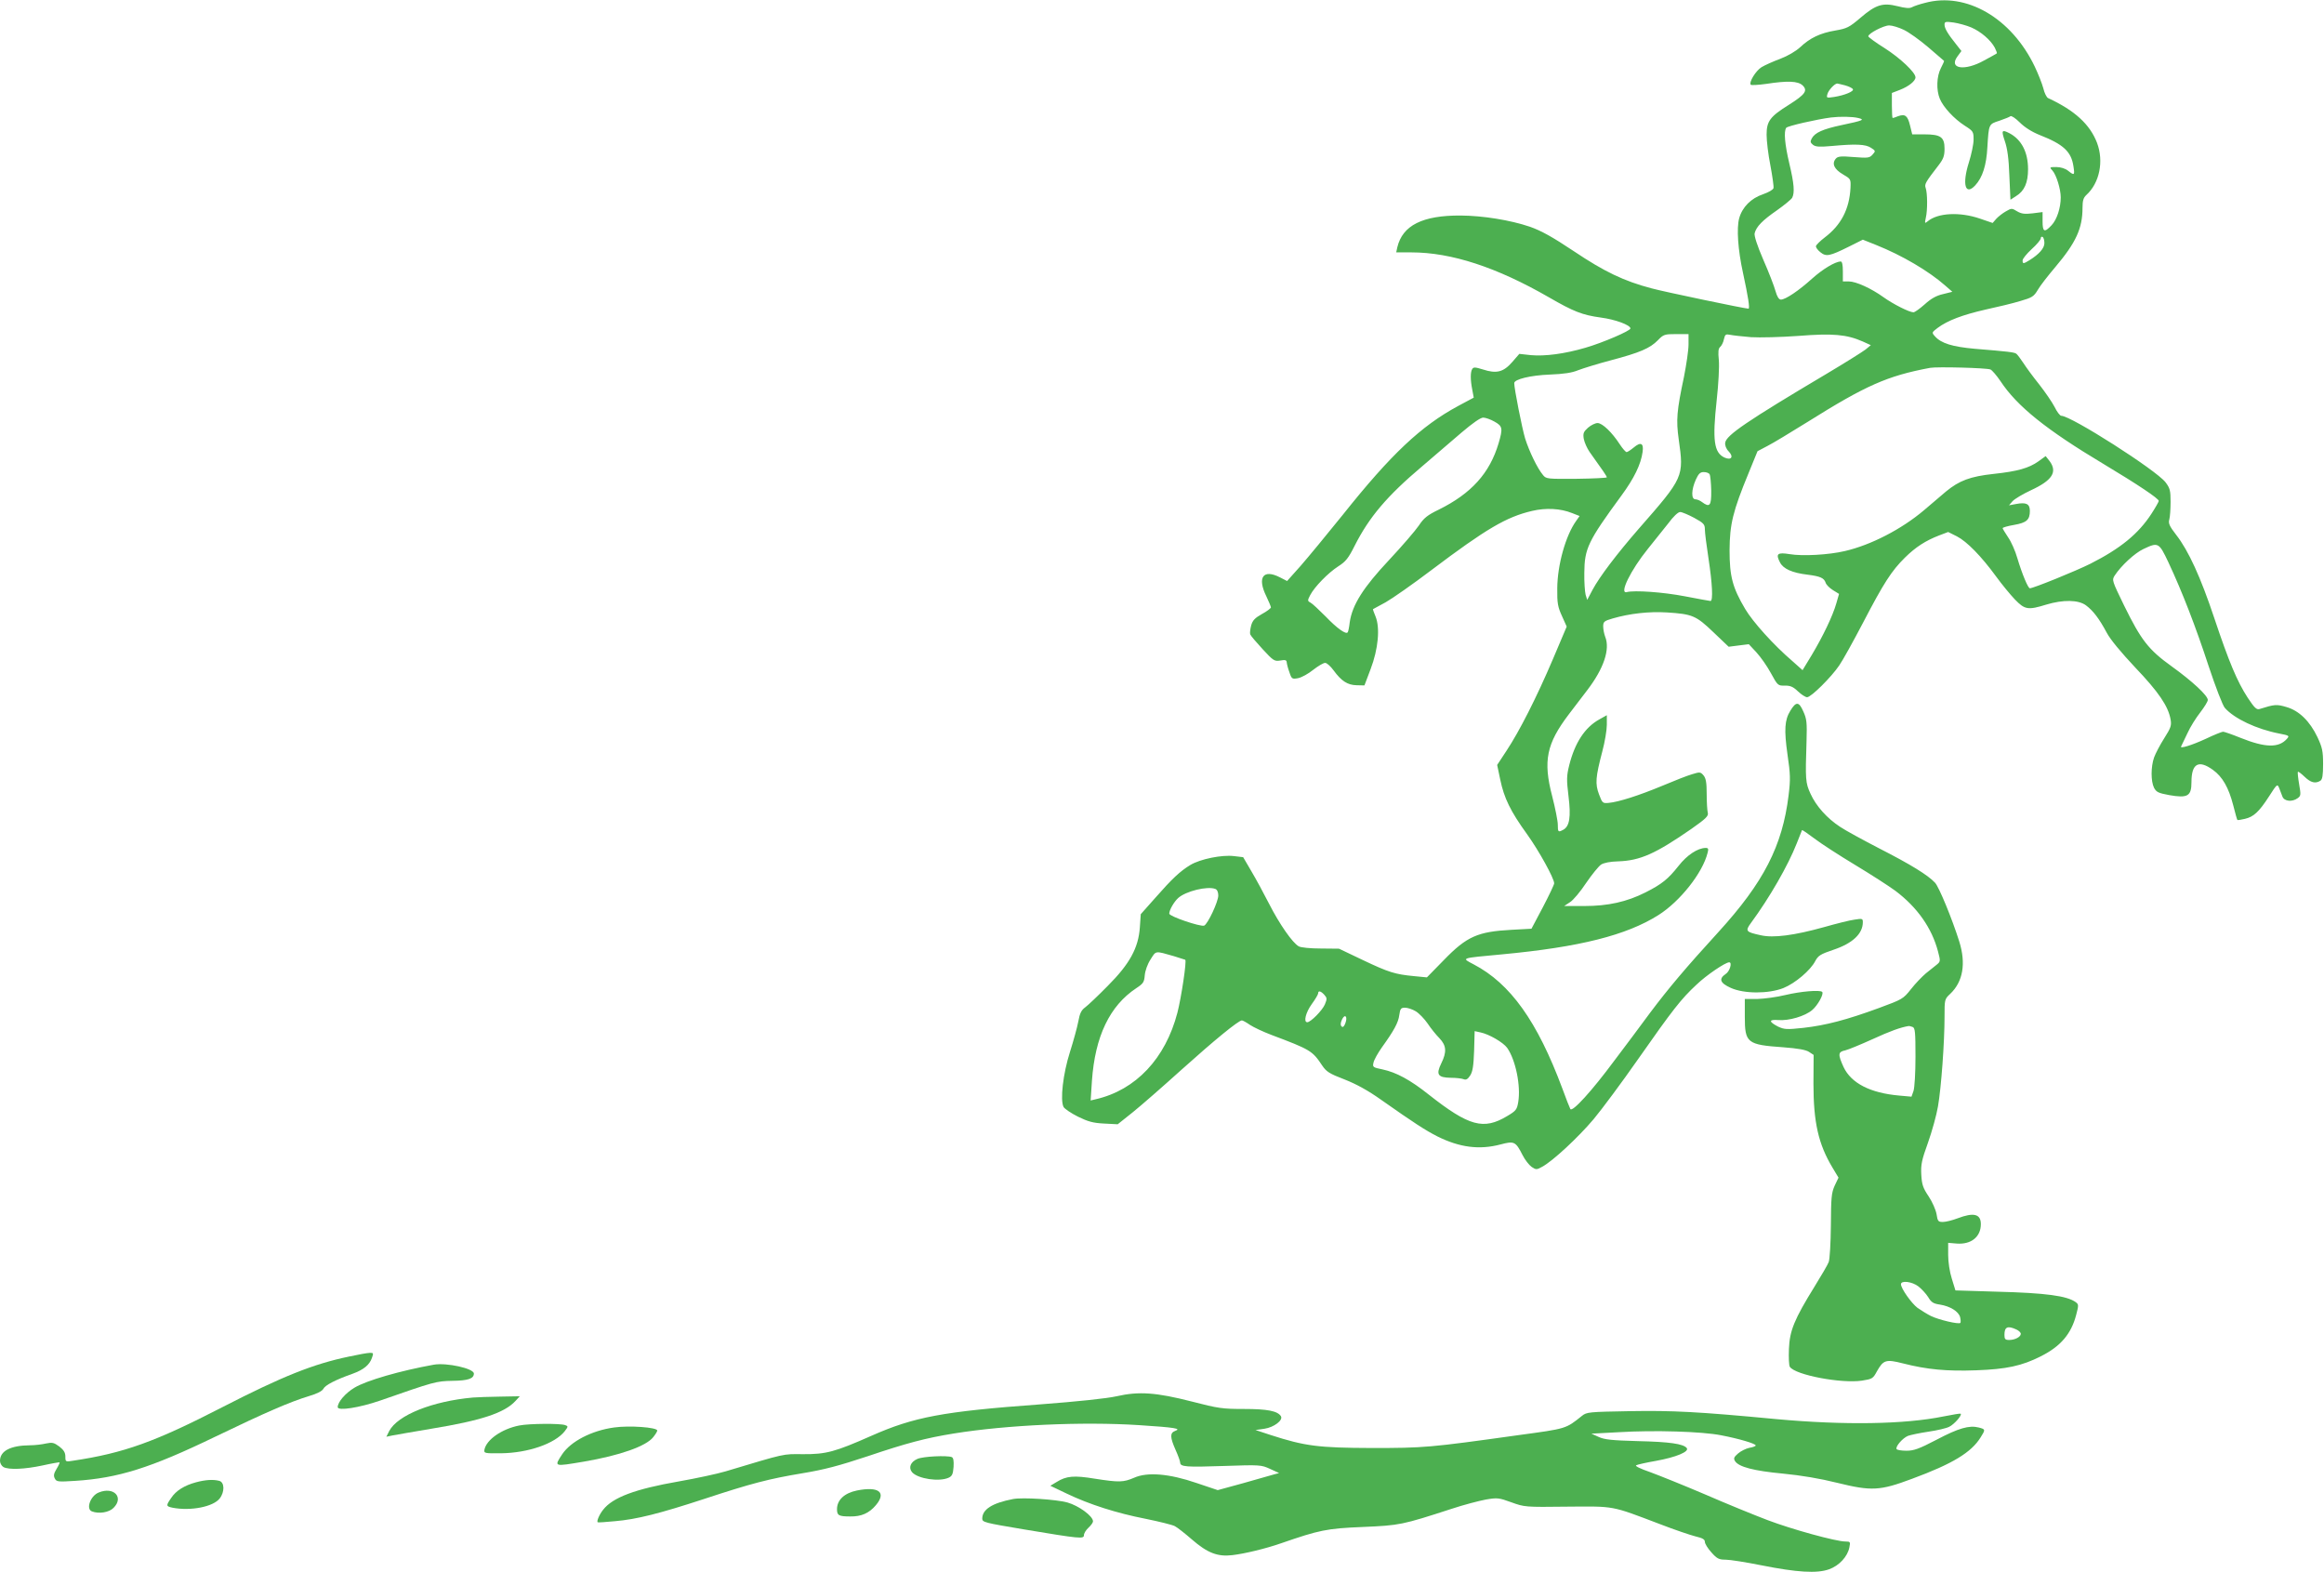 <?xml version="1.0" standalone="no"?>
<!DOCTYPE svg PUBLIC "-//W3C//DTD SVG 20010904//EN"
 "http://www.w3.org/TR/2001/REC-SVG-20010904/DTD/svg10.dtd">
<svg version="1.0" xmlns="http://www.w3.org/2000/svg"
 width="1280pt" height="866pt" viewBox="0 0 1280 866"
 preserveAspectRatio="xMidYMid meet">
<g transform="translate(0,866) scale(0.1,-0.1)"
fill="#4caf50" stroke="none">
<path d="M10602 8644 c-29 -7 -61 -18 -72 -24 -13 -7 -36 -5 -79 6 -81 20
-119 9 -204 -64 -62 -53 -75 -59 -138 -70 -84 -14 -140 -41 -194 -92 -24 -22
-68 -48 -110 -64 -38 -14 -85 -35 -103 -46 -32 -20 -71 -84 -59 -97 4 -3 42
-1 85 5 117 18 174 16 200 -8 30 -29 15 -50 -75 -107 -104 -65 -123 -90 -123
-165 0 -34 9 -110 21 -170 11 -59 19 -115 17 -124 -2 -9 -27 -23 -58 -34 -66
-22 -114 -71 -131 -132 -15 -55 -7 -174 21 -301 28 -130 39 -197 30 -197 -19
0 -465 93 -534 112 -152 40 -260 92 -427 204 -120 80 -180 113 -242 135 -109
37 -259 61 -382 62 -210 1 -320 -54 -349 -175 l-6 -28 83 0 c221 0 471 -82
759 -248 135 -78 183 -97 285 -111 78 -10 163 -41 163 -60 0 -13 -151 -78
-247 -106 -116 -34 -224 -48 -301 -41 l-64 7 -39 -45 c-49 -56 -87 -65 -161
-41 -42 13 -52 14 -59 3 -11 -16 -11 -60 0 -115 l8 -43 -86 -46 c-204 -110
-369 -265 -635 -599 -87 -108 -191 -234 -232 -281 l-75 -84 -39 20 c-93 48
-127 0 -75 -105 13 -27 24 -54 25 -60 0 -5 -22 -22 -50 -37 -39 -22 -51 -35
-59 -63 -5 -20 -8 -42 -5 -49 3 -8 34 -44 68 -81 59 -64 65 -68 97 -63 28 5
35 3 36 -10 1 -10 7 -34 15 -55 12 -37 15 -38 48 -32 19 4 56 24 83 46 27 21
57 39 66 38 9 0 30 -19 46 -41 43 -59 77 -81 127 -82 l43 -1 34 90 c42 110 53
227 27 290 -9 21 -15 39 -14 40 2 1 33 18 70 38 37 21 150 100 253 178 301
227 412 292 553 325 76 18 157 14 221 -12 l41 -16 -19 -27 c-58 -81 -103 -242
-104 -371 -1 -82 3 -103 26 -153 l26 -58 -75 -177 c-92 -216 -186 -400 -256
-506 l-52 -79 17 -81 c21 -101 56 -174 148 -301 66 -92 149 -243 149 -270 0
-7 -28 -66 -62 -131 l-63 -119 -110 -6 c-186 -10 -246 -36 -373 -167 l-93 -95
-72 7 c-103 10 -137 20 -282 89 l-130 62 -100 1 c-56 0 -110 5 -122 12 -34 19
-106 122 -163 234 -29 57 -73 138 -98 180 l-45 77 -51 6 c-66 8 -185 -16 -240
-49 -56 -34 -100 -75 -193 -181 l-80 -90 -5 -73 c-8 -113 -56 -201 -177 -322
-53 -54 -108 -106 -124 -118 -21 -15 -30 -33 -38 -78 -6 -32 -27 -108 -46
-168 -38 -119 -55 -265 -35 -303 6 -10 41 -34 79 -53 55 -27 83 -35 143 -38
l76 -4 84 67 c46 37 166 142 268 234 177 159 313 271 332 271 5 0 25 -11 45
-25 20 -13 73 -38 118 -55 215 -81 225 -87 279 -168 23 -34 39 -45 123 -77 66
-26 130 -61 203 -113 179 -126 244 -168 309 -201 123 -61 231 -75 348 -44 75
20 83 16 121 -59 13 -26 36 -55 50 -65 24 -16 28 -16 58 1 58 31 199 162 284
263 45 54 155 202 243 328 194 277 239 334 323 412 54 52 159 123 180 123 18
0 3 -50 -19 -64 -40 -27 -32 -50 28 -77 73 -33 207 -33 289 -1 65 26 150 98
176 149 16 30 29 38 100 62 105 35 162 88 162 152 0 20 -3 21 -46 14 -25 -3
-100 -22 -167 -41 -165 -46 -280 -61 -349 -45 -83 18 -87 23 -54 68 103 140
204 316 252 438 15 39 28 71 29 73 2 2 32 -19 68 -46 35 -27 137 -93 225 -146
88 -53 187 -117 221 -142 121 -91 201 -205 235 -334 14 -53 14 -56 -7 -73 -12
-9 -39 -31 -60 -48 -21 -18 -58 -56 -82 -87 -43 -54 -47 -56 -177 -104 -177
-65 -292 -95 -415 -109 -93 -10 -105 -9 -140 7 -52 27 -52 40 1 36 58 -5 147
21 187 55 31 26 66 90 55 100 -12 12 -118 3 -202 -17 -49 -12 -119 -21 -156
-22 l-68 0 0 -97 c0 -145 12 -155 212 -169 80 -6 124 -14 141 -25 l26 -17 -1
-157 c0 -214 27 -334 105 -464 l33 -55 -21 -44 c-18 -40 -20 -66 -21 -220 -1
-97 -6 -186 -12 -201 -5 -14 -41 -75 -78 -135 -112 -181 -137 -243 -141 -343
-2 -47 0 -92 5 -99 30 -45 284 -93 397 -76 57 9 61 11 83 52 35 62 49 67 143
43 133 -34 242 -44 404 -38 165 6 251 24 355 77 110 55 168 124 195 228 14 53
14 58 -2 70 -48 35 -164 51 -436 58 l-227 7 -20 65 c-12 37 -20 92 -20 131 l0
66 47 -4 c80 -6 133 37 133 107 0 56 -39 66 -128 32 -29 -11 -65 -20 -81 -20
-26 0 -29 4 -35 43 -4 23 -23 67 -43 97 -31 46 -38 65 -41 120 -3 56 2 80 37
177 22 62 47 152 55 200 18 104 36 354 36 492 0 96 0 98 31 127 71 67 88 168
50 289 -39 124 -111 299 -133 323 -40 43 -135 101 -305 188 -91 47 -190 101
-218 120 -72 47 -132 114 -163 182 -28 61 -29 77 -22 292 3 100 1 121 -18 162
-24 55 -40 55 -71 4 -32 -51 -35 -106 -16 -241 16 -109 17 -137 6 -226 -34
-278 -137 -479 -387 -753 -181 -198 -275 -310 -375 -443 -54 -73 -143 -193
-198 -265 -123 -166 -231 -285 -242 -266 -4 7 -24 58 -44 113 -138 370 -286
578 -489 684 -68 36 -76 33 159 55 426 40 683 105 859 216 119 75 244 233 271
343 6 22 4 27 -11 27 -44 -1 -102 -39 -149 -99 -57 -72 -91 -100 -182 -146
-103 -52 -206 -75 -337 -75 l-111 0 32 21 c18 11 58 59 89 106 32 47 69 92 82
101 15 10 51 17 94 18 122 4 206 42 404 179 81 57 95 71 90 89 -3 11 -6 58 -6
102 0 63 -4 87 -17 103 -17 20 -21 20 -63 7 -25 -7 -99 -36 -165 -64 -130 -54
-240 -89 -295 -94 -33 -3 -35 -1 -53 47 -22 58 -19 95 18 236 14 52 25 118 25
147 l0 53 -41 -23 c-80 -44 -135 -129 -166 -252 -15 -60 -15 -80 -4 -172 14
-113 6 -165 -29 -184 -28 -15 -30 -13 -30 28 0 20 -14 91 -31 157 -51 195 -31
289 91 450 30 39 76 99 103 135 90 118 126 224 98 293 -6 16 -11 41 -11 57 0
26 5 30 53 44 93 27 199 39 297 33 141 -9 161 -17 257 -109 l84 -80 55 7 56 7
42 -45 c23 -25 59 -76 80 -115 37 -68 39 -69 77 -68 30 0 45 -6 72 -32 18 -17
41 -32 50 -32 22 0 133 110 177 175 19 27 78 134 132 237 113 217 156 284 230
357 59 58 113 93 188 122 l50 19 48 -24 c55 -28 135 -110 216 -221 32 -44 79
-101 104 -127 54 -56 72 -59 172 -28 93 28 177 27 219 -4 40 -30 72 -72 114
-150 19 -37 80 -110 157 -192 128 -134 182 -213 195 -286 6 -33 2 -46 -35
-104 -23 -36 -48 -84 -56 -106 -18 -52 -18 -131 0 -167 13 -24 24 -29 83 -40
102 -18 123 -6 123 71 0 103 39 125 118 68 53 -38 87 -98 112 -195 11 -43 21
-80 23 -81 1 -2 20 1 41 6 48 11 78 38 134 125 43 67 45 69 55 45 5 -14 13
-35 18 -47 10 -27 54 -31 84 -9 18 13 18 19 8 77 -6 35 -9 66 -7 68 3 3 19
-10 37 -27 34 -33 60 -39 87 -22 11 7 15 29 15 92 0 72 -5 92 -31 148 -42 88
-101 146 -171 166 -54 16 -65 15 -148 -11 -16 -5 -28 6 -65 62 -58 89 -103
196 -184 438 -75 225 -142 372 -210 459 -38 49 -44 64 -38 85 4 14 7 58 7 97
0 62 -3 75 -28 108 -52 67 -520 366 -574 366 -7 0 -24 22 -37 49 -14 27 -52
82 -84 123 -33 41 -72 94 -88 119 -16 24 -33 47 -39 51 -11 8 -44 12 -228 27
-123 11 -186 30 -220 69 -18 20 -18 21 15 46 55 41 137 72 264 101 65 14 152
35 191 47 66 19 75 25 97 62 13 23 57 79 96 125 114 135 150 213 150 327 0 39
5 55 21 70 73 66 97 186 59 287 -39 102 -123 179 -270 247 -8 4 -20 28 -26 54
-7 26 -28 79 -47 119 -128 268 -378 413 -605 351z m255 -135 c53 -23 107 -69
130 -112 8 -16 13 -30 11 -31 -2 -2 -33 -19 -70 -39 -107 -60 -197 -46 -147
22 l22 30 -29 37 c-46 57 -64 88 -64 108 0 17 5 18 50 12 27 -4 71 -16 97 -27z
m-372 -13 c28 -13 88 -56 135 -96 47 -40 86 -74 87 -75 2 -1 -6 -19 -17 -40
-24 -46 -26 -121 -6 -169 19 -46 78 -110 137 -148 47 -30 49 -33 49 -77 0 -25
-12 -82 -26 -126 -38 -120 -20 -185 35 -126 40 43 62 111 67 211 8 128 7 126
66 145 29 10 57 21 61 25 5 4 28 -11 51 -34 27 -27 66 -52 111 -70 130 -51
173 -91 185 -172 8 -50 5 -52 -30 -24 -15 12 -41 20 -64 20 -38 0 -39 -1 -22
-19 22 -24 46 -103 46 -148 0 -58 -21 -122 -50 -153 -40 -43 -50 -38 -50 21
l0 51 -55 -7 c-43 -5 -61 -3 -85 11 -29 18 -31 18 -62 0 -18 -10 -42 -29 -53
-41 l-20 -23 -70 24 c-111 38 -232 32 -288 -15 -16 -13 -17 -12 -10 20 10 42
9 137 -1 164 -7 21 -2 30 72 126 26 34 32 51 32 90 0 64 -21 79 -111 79 l-67
0 -12 49 c-13 54 -27 65 -66 51 -14 -6 -27 -10 -30 -10 -2 0 -4 31 -4 69 l0
69 44 17 c49 19 86 49 86 69 0 27 -84 106 -170 161 -50 31 -90 61 -90 65 0 16
85 60 115 60 17 0 53 -11 80 -24z m-323 -306 c21 -6 40 -15 43 -21 8 -12 -46
-34 -103 -43 -42 -6 -43 -6 -37 16 6 22 40 58 54 58 3 0 23 -5 43 -10z m73
-180 c38 -9 27 -14 -92 -39 -104 -22 -147 -42 -164 -73 -10 -18 -8 -24 7 -36
15 -11 36 -12 104 -6 130 12 185 10 215 -10 26 -17 26 -18 8 -38 -16 -18 -25
-19 -103 -13 -71 6 -88 4 -99 -9 -23 -27 -9 -58 39 -86 44 -26 44 -26 42 -75
-6 -117 -52 -205 -142 -273 -25 -19 -46 -40 -48 -47 -2 -7 9 -22 24 -34 32
-26 51 -22 156 30 l78 39 75 -30 c140 -56 287 -142 379 -223 l39 -34 -52 -13
c-36 -8 -66 -25 -100 -56 -27 -24 -55 -44 -62 -44 -23 0 -112 45 -165 83 -68
49 -152 87 -191 87 l-33 0 0 55 c0 37 -4 55 -12 55 -30 -1 -98 -41 -158 -95
-73 -66 -146 -115 -171 -115 -11 0 -21 15 -30 47 -7 26 -37 104 -67 172 -34
79 -51 132 -48 146 9 37 44 72 122 126 41 29 79 60 85 70 14 28 11 76 -16 189
-25 106 -31 176 -17 196 6 10 169 47 247 57 49 6 118 5 150 -3z m1025 -689 c0
-28 -29 -61 -82 -94 -34 -21 -38 -21 -38 -1 0 9 23 37 50 62 28 25 50 52 50
59 0 8 5 11 10 8 6 -3 10 -19 10 -34z m-1960 -558 c0 -32 -12 -112 -25 -178
-40 -188 -44 -238 -29 -345 29 -206 28 -209 -220 -492 -121 -139 -216 -264
-255 -337 l-29 -55 -9 29 c-4 17 -8 71 -7 120 1 134 20 174 204 425 70 95 108
173 117 241 7 48 -10 57 -48 25 -17 -14 -35 -26 -40 -26 -5 0 -22 19 -37 42
-44 68 -97 118 -123 118 -13 0 -37 -12 -53 -26 -24 -22 -28 -30 -23 -61 4 -20
18 -52 32 -72 74 -103 95 -134 95 -140 0 -3 -75 -7 -167 -8 -159 -1 -167 -1
-184 20 -32 38 -76 130 -99 202 -17 57 -60 274 -60 305 0 21 90 43 195 47 78
3 124 10 157 24 26 10 106 35 178 54 163 43 218 67 261 111 31 32 37 34 101
34 l68 0 0 -57z m344 40 c49 -3 165 0 262 7 190 15 265 8 354 -31 l44 -20 -29
-24 c-17 -13 -111 -72 -210 -131 -443 -263 -557 -341 -563 -382 -2 -15 5 -34
19 -48 29 -30 15 -51 -23 -34 -58 27 -67 95 -43 315 10 90 15 185 12 220 -5
48 -3 66 8 75 7 6 17 25 20 42 6 26 10 29 34 24 14 -3 66 -9 115 -13z m1319
-178 c9 -4 34 -33 55 -64 91 -138 251 -267 567 -456 190 -114 305 -191 305
-204 0 -4 -18 -36 -40 -70 -72 -111 -171 -192 -337 -276 -80 -40 -314 -135
-333 -135 -10 0 -43 79 -69 166 -11 39 -34 91 -51 115 -16 24 -30 47 -30 50 0
4 28 12 63 18 69 12 87 28 87 77 0 39 -20 49 -77 38 l-38 -7 20 23 c11 12 56
39 101 60 117 54 147 100 103 160 l-22 28 -40 -29 c-52 -37 -115 -55 -246 -69
-130 -14 -190 -37 -263 -97 -31 -27 -86 -73 -121 -103 -124 -105 -293 -192
-436 -225 -89 -21 -233 -29 -304 -17 -68 11 -78 2 -53 -46 18 -35 67 -57 151
-67 71 -9 91 -18 100 -44 3 -11 21 -29 40 -41 l34 -21 -15 -52 c-20 -70 -74
-182 -135 -284 l-51 -84 -56 50 c-103 88 -218 216 -260 287 -70 118 -86 180
-86 324 1 143 18 214 105 425 l49 120 55 29 c30 15 130 76 222 133 319 200
438 253 673 297 37 7 312 0 333 -9z m-2732 -287 c45 -25 47 -37 23 -119 -49
-165 -150 -277 -330 -366 -62 -30 -82 -46 -109 -87 -19 -28 -93 -114 -165
-191 -141 -150 -202 -246 -216 -342 -3 -27 -8 -51 -11 -55 -8 -15 -59 21 -122
87 -36 36 -73 71 -83 76 -17 9 -17 12 -2 41 24 46 99 123 155 159 41 26 56 45
90 113 80 158 178 274 371 437 67 57 165 141 217 186 61 52 105 83 120 83 13
0 41 -10 62 -22z m1185 -290 c4 -6 8 -47 9 -90 1 -84 -8 -95 -51 -63 -10 8
-27 15 -36 15 -24 0 -23 52 2 108 15 33 24 42 44 42 14 0 28 -5 32 -12z m-85
-240 c53 -29 59 -36 59 -64 0 -17 9 -89 20 -160 21 -137 26 -234 11 -234 -4 0
-69 12 -142 26 -120 23 -277 34 -319 23 -44 -12 22 122 116 238 35 43 85 106
112 140 28 38 54 63 66 63 10 0 45 -15 77 -32z m2612 -245 c76 -162 151 -356
222 -573 38 -114 77 -216 89 -229 52 -59 175 -117 299 -141 56 -11 58 -12 42
-30 -45 -50 -119 -48 -254 6 -47 19 -90 34 -97 34 -6 0 -49 -17 -95 -39 -78
-36 -144 -56 -136 -42 1 3 17 35 34 71 16 36 49 88 72 117 22 29 41 59 41 68
0 24 -85 103 -199 185 -128 92 -168 144 -262 335 -66 136 -68 140 -52 165 36
55 111 124 158 146 82 39 86 37 138 -73z m-5249 -1799 c10 -4 16 -18 16 -36 0
-34 -58 -158 -78 -166 -21 -7 -192 51 -192 66 0 20 26 65 49 86 42 38 161 67
205 50z m-229 -370 c33 -10 61 -19 63 -20 9 -6 -22 -209 -43 -291 -66 -253
-229 -426 -449 -477 l-29 -7 7 107 c17 246 98 415 245 512 38 25 43 33 46 70
2 25 15 62 32 88 31 49 23 48 128 18z m829 -213 c15 -17 16 -22 3 -53 -14 -33
-78 -98 -97 -98 -22 0 -8 55 25 100 19 26 35 53 35 59 0 17 15 13 34 -8z m504
-91 c18 -11 47 -41 65 -67 17 -26 47 -63 65 -81 39 -41 41 -76 10 -139 -30
-61 -19 -78 53 -79 30 0 62 -4 71 -8 12 -5 22 0 35 20 14 21 19 53 22 136 l3
109 32 -7 c48 -10 125 -55 147 -85 47 -67 76 -210 61 -299 -7 -41 -12 -48 -61
-77 -130 -78 -210 -56 -430 117 -104 83 -181 124 -256 140 -54 11 -56 13 -50
38 3 15 24 52 45 82 67 93 92 138 97 180 5 35 9 40 32 40 14 0 41 -9 59 -20z
m-388 -65 c-7 -19 -14 -25 -21 -18 -7 7 -6 19 2 37 16 35 33 18 19 -19z m3124
-21 c14 -5 16 -29 16 -164 0 -89 -5 -171 -11 -189 l-11 -31 -67 6 c-160 14
-265 68 -307 157 -32 70 -31 84 9 92 17 4 85 32 149 61 98 45 156 66 200 73 3
1 13 -2 22 -5z m32 -1429 c17 -13 42 -40 54 -59 17 -29 29 -36 64 -41 57 -9
104 -38 112 -70 3 -14 4 -28 1 -31 -9 -9 -119 17 -162 38 -22 11 -55 32 -74
45 -34 26 -91 107 -91 130 0 22 61 15 96 -12z m539 -237 c14 -6 25 -17 25 -24
0 -17 -32 -34 -64 -34 -22 0 -26 5 -26 28 0 44 17 52 65 30z"/>
<path d="M11042 7883 c14 -40 22 -98 25 -190 l6 -133 31 20 c46 28 66 74 66
148 0 94 -36 163 -102 198 -43 22 -46 17 -26 -43z"/>
<path d="M1924 1189 c-198 -41 -368 -109 -699 -279 -371 -191 -542 -253 -823
-295 -41 -7 -42 -6 -42 23 0 22 -9 36 -33 55 -30 22 -39 24 -73 17 -21 -5 -61
-10 -89 -10 -107 -1 -165 -31 -165 -86 0 -13 9 -28 19 -34 30 -16 118 -12 216
9 49 11 91 18 93 17 2 -2 -6 -19 -17 -37 -15 -25 -17 -37 -9 -52 9 -18 17 -19
111 -13 238 15 416 71 772 243 282 136 412 192 517 224 44 13 72 27 79 40 10
20 65 49 161 83 61 22 93 49 106 86 10 27 9 30 -11 29 -12 0 -63 -9 -113 -20z"/>
<path d="M2390 1144 c-184 -33 -372 -87 -438 -127 -50 -30 -92 -79 -92 -107 0
-22 120 -3 233 36 301 105 308 107 399 109 86 1 118 12 118 40 0 28 -149 61
-220 49z"/>
<path d="M6150 970 c-53 -12 -213 -29 -425 -45 -533 -39 -691 -69 -926 -173
-199 -88 -249 -102 -377 -101 -113 1 -90 6 -427 -95 -44 -13 -159 -38 -256
-55 -241 -42 -364 -88 -417 -156 -21 -26 -37 -64 -30 -69 1 -2 45 1 96 6 118
10 245 42 492 123 258 85 354 110 540 141 121 20 200 41 360 94 213 72 319
100 474 125 291 47 708 66 1019 46 200 -13 236 -19 199 -32 -29 -11 -28 -35 3
-105 14 -31 25 -62 25 -69 0 -24 34 -26 240 -19 201 7 207 6 255 -16 l50 -23
-30 -8 c-16 -5 -92 -26 -169 -48 l-139 -38 -116 39 c-151 52 -272 62 -345 29
-59 -25 -81 -26 -216 -5 -115 19 -157 15 -210 -18 l-35 -21 90 -43 c125 -60
276 -108 435 -139 74 -15 146 -33 160 -40 14 -7 57 -41 95 -74 85 -74 142 -96
223 -86 68 8 184 36 267 65 211 73 252 82 450 90 205 9 216 11 490 100 66 22
151 44 188 51 64 11 72 10 141 -15 72 -26 75 -27 307 -24 265 2 240 7 511 -96
80 -31 169 -61 197 -68 38 -9 51 -16 51 -30 0 -10 16 -36 36 -58 31 -35 42
-40 78 -40 24 0 112 -14 197 -31 196 -39 306 -46 373 -22 56 20 102 70 112
121 6 30 5 32 -22 32 -51 0 -295 67 -429 118 -71 27 -226 90 -343 141 -117 50
-254 105 -303 123 -55 19 -86 34 -77 38 7 4 56 15 108 24 111 20 186 51 170
71 -19 23 -94 34 -270 38 -141 4 -183 8 -215 23 l-40 18 150 8 c198 12 459 4
565 -17 99 -19 190 -46 190 -56 0 -4 -16 -10 -35 -13 -19 -4 -47 -18 -62 -31
-23 -20 -26 -27 -17 -42 20 -32 103 -54 264 -69 102 -10 204 -27 300 -51 187
-46 234 -44 410 22 225 83 328 146 379 229 27 43 27 44 -11 54 -52 13 -110 -3
-233 -68 -96 -50 -124 -60 -165 -60 -27 0 -51 4 -54 9 -8 13 33 61 63 73 14 5
65 16 113 23 48 7 99 19 114 27 27 13 72 64 63 72 -2 2 -44 -5 -94 -15 -216
-44 -546 -49 -920 -15 -432 41 -573 48 -807 44 -227 -4 -239 -5 -265 -26 -90
-72 -84 -70 -349 -106 -493 -69 -521 -71 -809 -71 -293 1 -367 10 -558 72
l-82 27 49 7 c53 8 104 47 91 69 -18 29 -75 40 -203 40 -118 0 -142 3 -288 41
-196 50 -291 57 -414 29z"/>
<path d="M2605 963 c-224 -20 -415 -97 -461 -184 l-16 -32 33 7 c19 4 115 20
214 37 275 45 403 87 464 153 l24 26 -109 -2 c-60 -1 -127 -3 -149 -5z"/>
<path d="M2860 809 c-97 -19 -182 -79 -192 -134 -3 -19 2 -20 93 -19 148 2
295 53 349 121 20 26 20 28 3 34 -25 10 -198 9 -253 -2z"/>
<path d="M3382 798 c-124 -17 -239 -77 -286 -148 -45 -69 -47 -68 120 -40 199
34 343 85 382 135 12 15 22 31 22 36 0 18 -154 29 -238 17z"/>
<path d="M5053 625 c-38 -16 -51 -49 -29 -74 33 -36 148 -53 200 -30 20 9 25
20 28 60 2 34 -1 50 -10 54 -27 10 -158 4 -189 -10z"/>
<path d="M1079 496 c-63 -17 -110 -46 -136 -86 -30 -43 -29 -46 8 -54 99 -19
223 5 259 51 28 36 27 89 -2 97 -34 9 -77 6 -129 -8z"/>
<path d="M4720 451 c-69 -14 -110 -52 -110 -103 0 -34 9 -40 73 -40 61 -1 104
18 141 62 60 71 16 105 -104 81z"/>
<path d="M544 440 c-46 -18 -72 -91 -38 -104 38 -15 95 -6 119 19 59 58 2 119
-81 85z"/>
<path d="M5580 404 c-115 -22 -170 -57 -170 -108 0 -20 14 -23 228 -59 312
-52 332 -54 332 -32 0 10 11 28 25 41 14 13 25 28 25 35 0 29 -78 86 -141 104
-62 17 -246 29 -299 19z"/>
</g>
</svg>
